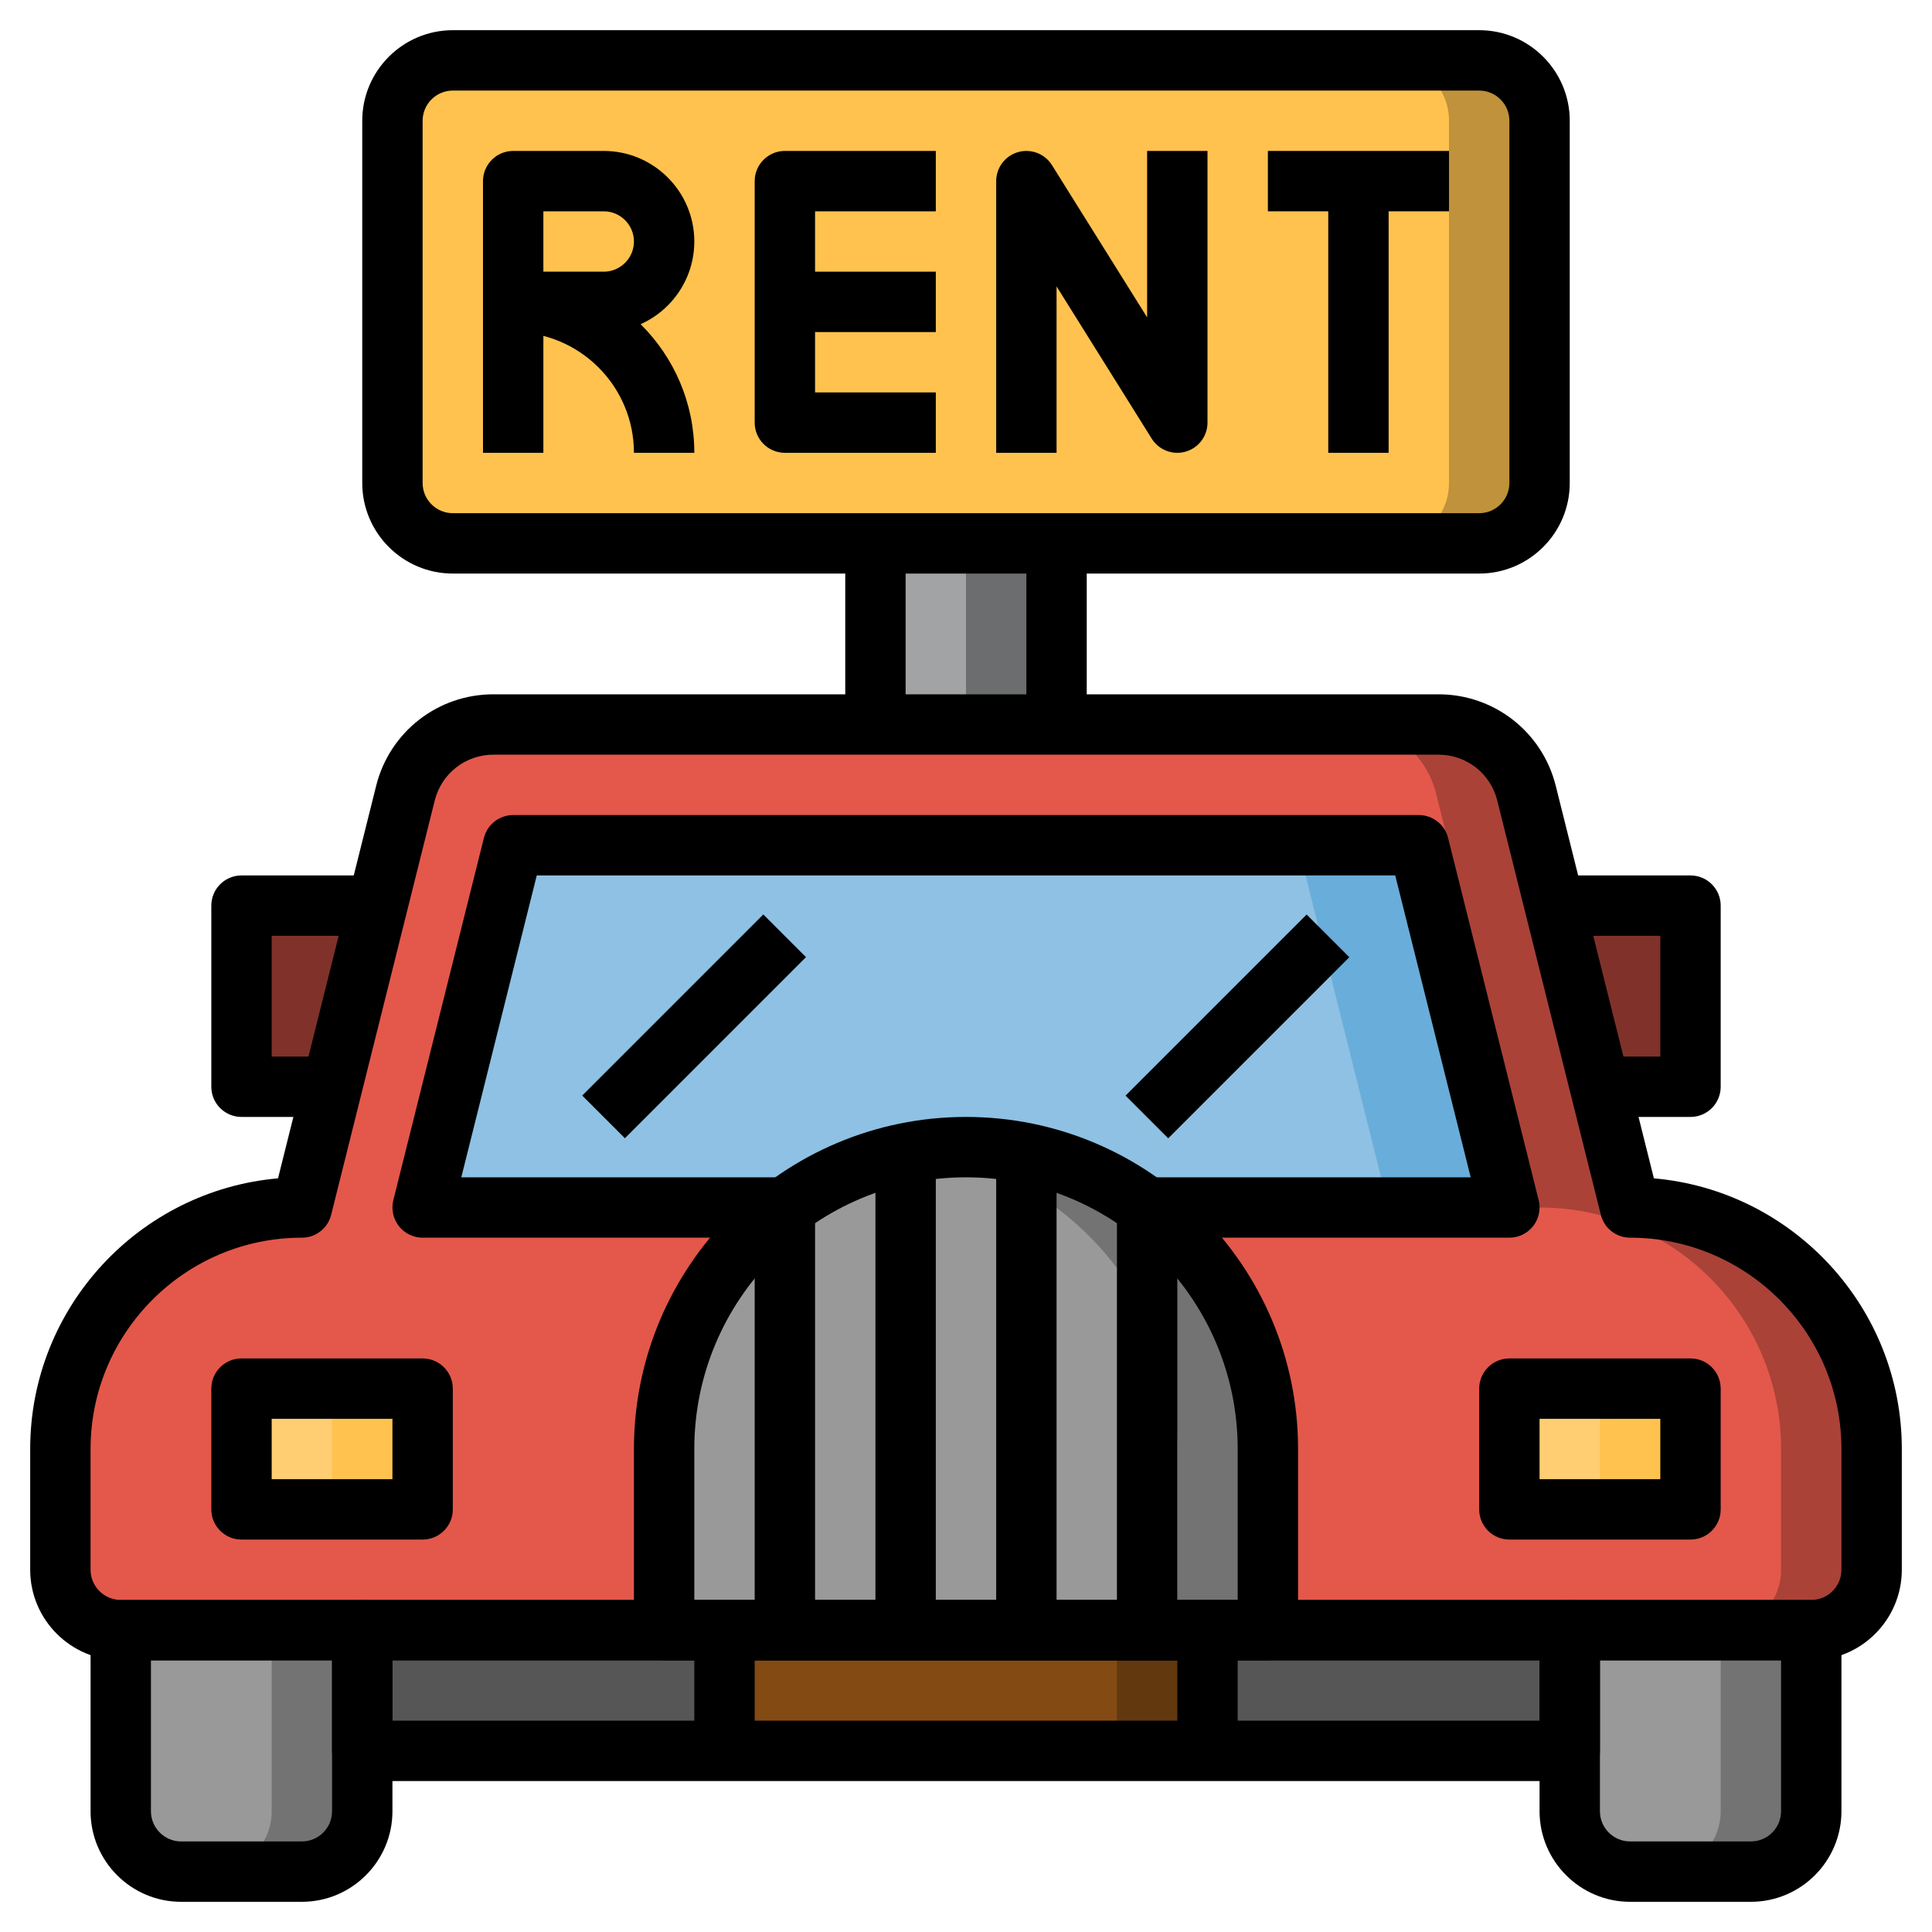 <?xml version="1.0" encoding="iso-8859-1"?>
<!-- Generator: Adobe Illustrator 22.1.0, SVG Export Plug-In . SVG Version: 6.00 Build 0)  -->
<svg xmlns="http://www.w3.org/2000/svg" xmlns:xlink="http://www.w3.org/1999/xlink" version="1.1" id="Layer_32" x="0px" y="0px" viewBox="0 0 64 64" style="enable-background:new 0 0 64 64;" xml:space="preserve" width="512" height="512">
<g>
	<g>
		<rect x="8" y="30" style="fill:#80322A;" width="5" height="6"/>
	</g>
	<g>
		<rect x="51" y="30" style="fill:#80322A;" width="5" height="6"/>
	</g>
	<g>
		<rect x="12" y="54" style="fill:#565656;" width="40" height="4"/>
	</g>
	<g>
		<rect x="24" y="54" style="fill:#62380F;" width="16" height="4"/>
	</g>
	<g>
		<rect x="24" y="54" style="fill:#834A14;" width="13" height="4"/>
	</g>
	<g>
		<path style="fill:#737373;" d="M10,62H6c-1.105,0-2-0.895-2-2v-6h8v6C12,61.105,11.105,62,10,62z"/>
	</g>
	<g>
		<path style="fill:#999999;" d="M9,60v-6H4v6c0,1.105,0.895,2,2,2h1C8.105,62,9,61.105,9,60z"/>
	</g>
	<g>
		<path style="fill:#737373;" d="M58,62h-4c-1.105,0-2-0.895-2-2v-6h8v6C60,61.105,59.105,62,58,62z"/>
	</g>
	<g>
		<path style="fill:#999999;" d="M57,60v-6h-5v6c0,1.105,0.895,2,2,2h1C56.105,62,57,61.105,57,60z"/>
	</g>
	<g>
		<path style="fill:#AA4238;" d="M54,40L54,40c4.418,0,8,3.582,8,8v4c0,1.105-0.895,2-2,2H4c-1.105,0-2-0.895-2-2v-4    c0-4.418,3.582-8,8-8h0h0l3.432-13.728C13.766,24.937,14.966,24,16.342,24h31.315c1.377,0,2.577,0.937,2.91,2.272L54,40z"/>
	</g>
	<g>
		<path style="fill:#E3584B;" d="M59,52v-4c0-4.418-3.582-8-8-8l-3.432-13.728C47.234,24.937,46.034,24,44.658,24H16.342    c-1.377,0-2.577,0.937-2.91,2.272L10,40c-4.418,0-8,3.582-8,8v4c0,1.105,0.895,2,2,2h53C58.105,54,59,53.105,59,52z"/>
	</g>
	<g>
		<rect x="8" y="46" style="fill:#FFC24F;" width="6" height="4"/>
	</g>
	<g>
		<rect x="8" y="46" style="fill:#FFCE72;" width="3" height="4"/>
	</g>
	<g>
		<rect x="50" y="46" style="fill:#FFC24F;" width="6" height="4"/>
	</g>
	<g>
		<rect x="50" y="46" style="fill:#FFCE72;" width="3" height="4"/>
	</g>
	<g>
		<polygon style="fill:#69ADDA;" points="14,40 50,40 47,28 17,28   "/>
	</g>
	<g>
		<polygon style="fill:#8EC1E3;" points="17,28 14,40 46,40 43,28   "/>
	</g>
	<g>
		<path style="fill:#737373;" d="M42,54H22v-6c0-5.523,4.477-10,10-10h0c5.523,0,10,4.477,10,10V54z"/>
	</g>
	<g>
		<path style="fill:#999999;" d="M30.5,38.125C25.691,38.85,22,42.988,22,48v6h17v-6C39,42.988,35.309,38.85,30.5,38.125z"/>
	</g>
	<g>
		<rect x="29" y="18" style="fill:#6B6D6E;" width="6" height="6"/>
	</g>
	<g>
		<rect x="29" y="18" style="fill:#A1A3A4;" width="3" height="6"/>
	</g>
	<g>
		<path style="fill:#BF923B;" d="M49,18H15c-1.105,0-2-0.895-2-2V4c0-1.105,0.895-2,2-2h34c1.105,0,2,0.895,2,2v12    C51,17.105,50.105,18,49,18z"/>
	</g>
	<g>
		<path style="fill:#FFC24F;" d="M48,16V4c0-1.105-0.895-2-2-2H15c-1.105,0-2,0.895-2,2v12c0,1.105,0.895,2,2,2h31    C47.105,18,48,17.105,48,16z"/>
	</g>
	<g>
		<path d="M42,55H22c-0.552,0-1-0.448-1-1v-6c0-6.065,4.935-11,11-11s11,4.935,11,11v6C43,54.552,42.552,55,42,55z M23,53h18v-5    c0-4.962-4.038-9-9-9s-9,4.038-9,9V53z"/>
	</g>
	<g>
		<path d="M52,59H12c-0.552,0-1-0.448-1-1v-4c0-0.552,0.448-1,1-1h40c0.552,0,1,0.448,1,1v4C53,58.552,52.552,59,52,59z M13,57h38    v-2H13V57z"/>
	</g>
	<g>
		<path d="M60,55H4c-1.654,0-3-1.346-3-3v-4c0-4.697,3.616-8.564,8.21-8.966l3.251-13.004c0.445-1.784,2.041-3.03,3.88-3.03h31.315    c1.839,0,3.435,1.246,3.88,3.03l3.251,13.004C59.384,39.436,63,43.303,63,48v4C63,53.654,61.654,55,60,55z M16.342,25    c-0.919,0-1.717,0.623-1.94,1.515L10.97,40.243C10.859,40.688,10.459,41,10,41c-3.86,0-7,3.14-7,7v4c0,0.551,0.449,1,1,1h56    c0.551,0,1-0.449,1-1v-4c0-3.86-3.14-7-7-7c-0.459,0-0.859-0.312-0.97-0.757l-3.432-13.728C49.375,25.623,48.577,25,47.658,25    H16.342z"/>
	</g>
	<g>
		<path d="M50,41H38v-2h10.719l-2.5-10H17.781l-2.5,10H26v2H14c-0.308,0-0.599-0.142-0.788-0.385s-0.257-0.559-0.182-0.858l3-12    C16.141,27.312,16.541,27,17,27h30c0.459,0,0.859,0.312,0.97,0.757l3,12c0.075,0.299,0.007,0.615-0.182,0.858S50.308,41,50,41z"/>
	</g>
	<g>
		<path d="M11,37H8c-0.552,0-1-0.448-1-1v-6c0-0.552,0.448-1,1-1h5v2H9v4h2V37z"/>
	</g>
	<g>
		<path d="M56,37h-3v-2h2v-4h-3v-2h4c0.552,0,1,0.448,1,1v6C57,36.552,56.552,37,56,37z"/>
	</g>
	<g>
		<path d="M10,63H6c-1.654,0-3-1.346-3-3v-6c0-0.552,0.448-1,1-1h8c0.552,0,1,0.448,1,1v6C13,61.654,11.654,63,10,63z M5,55v5    c0,0.551,0.449,1,1,1h4c0.551,0,1-0.449,1-1v-5H5z"/>
	</g>
	<g>
		<path d="M58,63h-4c-1.654,0-3-1.346-3-3v-6c0-0.552,0.448-1,1-1h8c0.552,0,1,0.448,1,1v6C61,61.654,59.654,63,58,63z M53,55v5    c0,0.551,0.449,1,1,1h4c0.551,0,1-0.449,1-1v-5H53z"/>
	</g>
	<g>
		<rect x="25" y="40" width="2" height="14"/>
	</g>
	<g>
		<rect x="29" y="38" width="2" height="16"/>
	</g>
	<g>
		<rect x="33" y="38" width="2" height="16"/>
	</g>
	<g>
		<rect x="37" y="40" width="2" height="14"/>
	</g>
	<g>
		<rect x="23" y="54" width="2" height="4"/>
	</g>
	<g>
		<rect x="39" y="54" width="2" height="4"/>
	</g>
	<g>
		<path d="M14,51H8c-0.552,0-1-0.448-1-1v-4c0-0.552,0.448-1,1-1h6c0.552,0,1,0.448,1,1v4C15,50.552,14.552,51,14,51z M9,49h4v-2H9    V49z"/>
	</g>
	<g>
		<path d="M56,51h-6c-0.552,0-1-0.448-1-1v-4c0-0.552,0.448-1,1-1h6c0.552,0,1,0.448,1,1v4C57,50.552,56.552,51,56,51z M51,49h4v-2    h-4V49z"/>
	</g>
	<g>
		<rect x="18.757" y="33" transform="matrix(0.707 -0.707 0.707 0.707 -17.305 26.222)" width="8.485" height="2"/>
	</g>
	<g>
		<rect x="36.757" y="33" transform="matrix(0.707 -0.707 0.707 0.707 -12.033 38.95)" width="8.485" height="2"/>
	</g>
	<g>
		<path d="M18,15h-2V6c0-0.552,0.448-1,1-1h3c1.654,0,3,1.346,3,3s-1.346,3-3,3h-2V15z M18,9h2c0.551,0,1-0.449,1-1s-0.449-1-1-1h-2    V9z"/>
	</g>
	<g>
		<path d="M23,15h-2c0-2.206-1.794-4-4-4V9C20.309,9,23,11.691,23,15z"/>
	</g>
	<g>
		<path d="M31,15h-5c-0.552,0-1-0.448-1-1V6c0-0.552,0.448-1,1-1h5v2h-4v6h4V15z"/>
	</g>
	<g>
		<rect x="26" y="9" width="5" height="2"/>
	</g>
	<g>
		<path d="M39,15c-0.338,0-0.662-0.172-0.848-0.47L35,9.487V15h-2V6c0-0.446,0.295-0.838,0.724-0.961    c0.428-0.122,0.888,0.053,1.124,0.432L38,10.513V5h2v9c0,0.446-0.295,0.838-0.724,0.961C39.185,14.987,39.092,15,39,15z"/>
	</g>
	<g>
		<rect x="42" y="5" width="6" height="2"/>
	</g>
	<g>
		<rect x="44" y="6" width="2" height="9"/>
	</g>
	<g>
		<path d="M49,19H15c-1.654,0-3-1.346-3-3V4c0-1.654,1.346-3,3-3h34c1.654,0,3,1.346,3,3v12C52,17.654,50.654,19,49,19z M15,3    c-0.551,0-1,0.449-1,1v12c0,0.551,0.449,1,1,1h34c0.551,0,1-0.449,1-1V4c0-0.551-0.449-1-1-1H15z"/>
	</g>
	<g>
		<rect x="28" y="18" width="2" height="6"/>
	</g>
	<g>
		<rect x="34" y="18" width="2" height="6"/>
	</g>
</g>
</svg>
